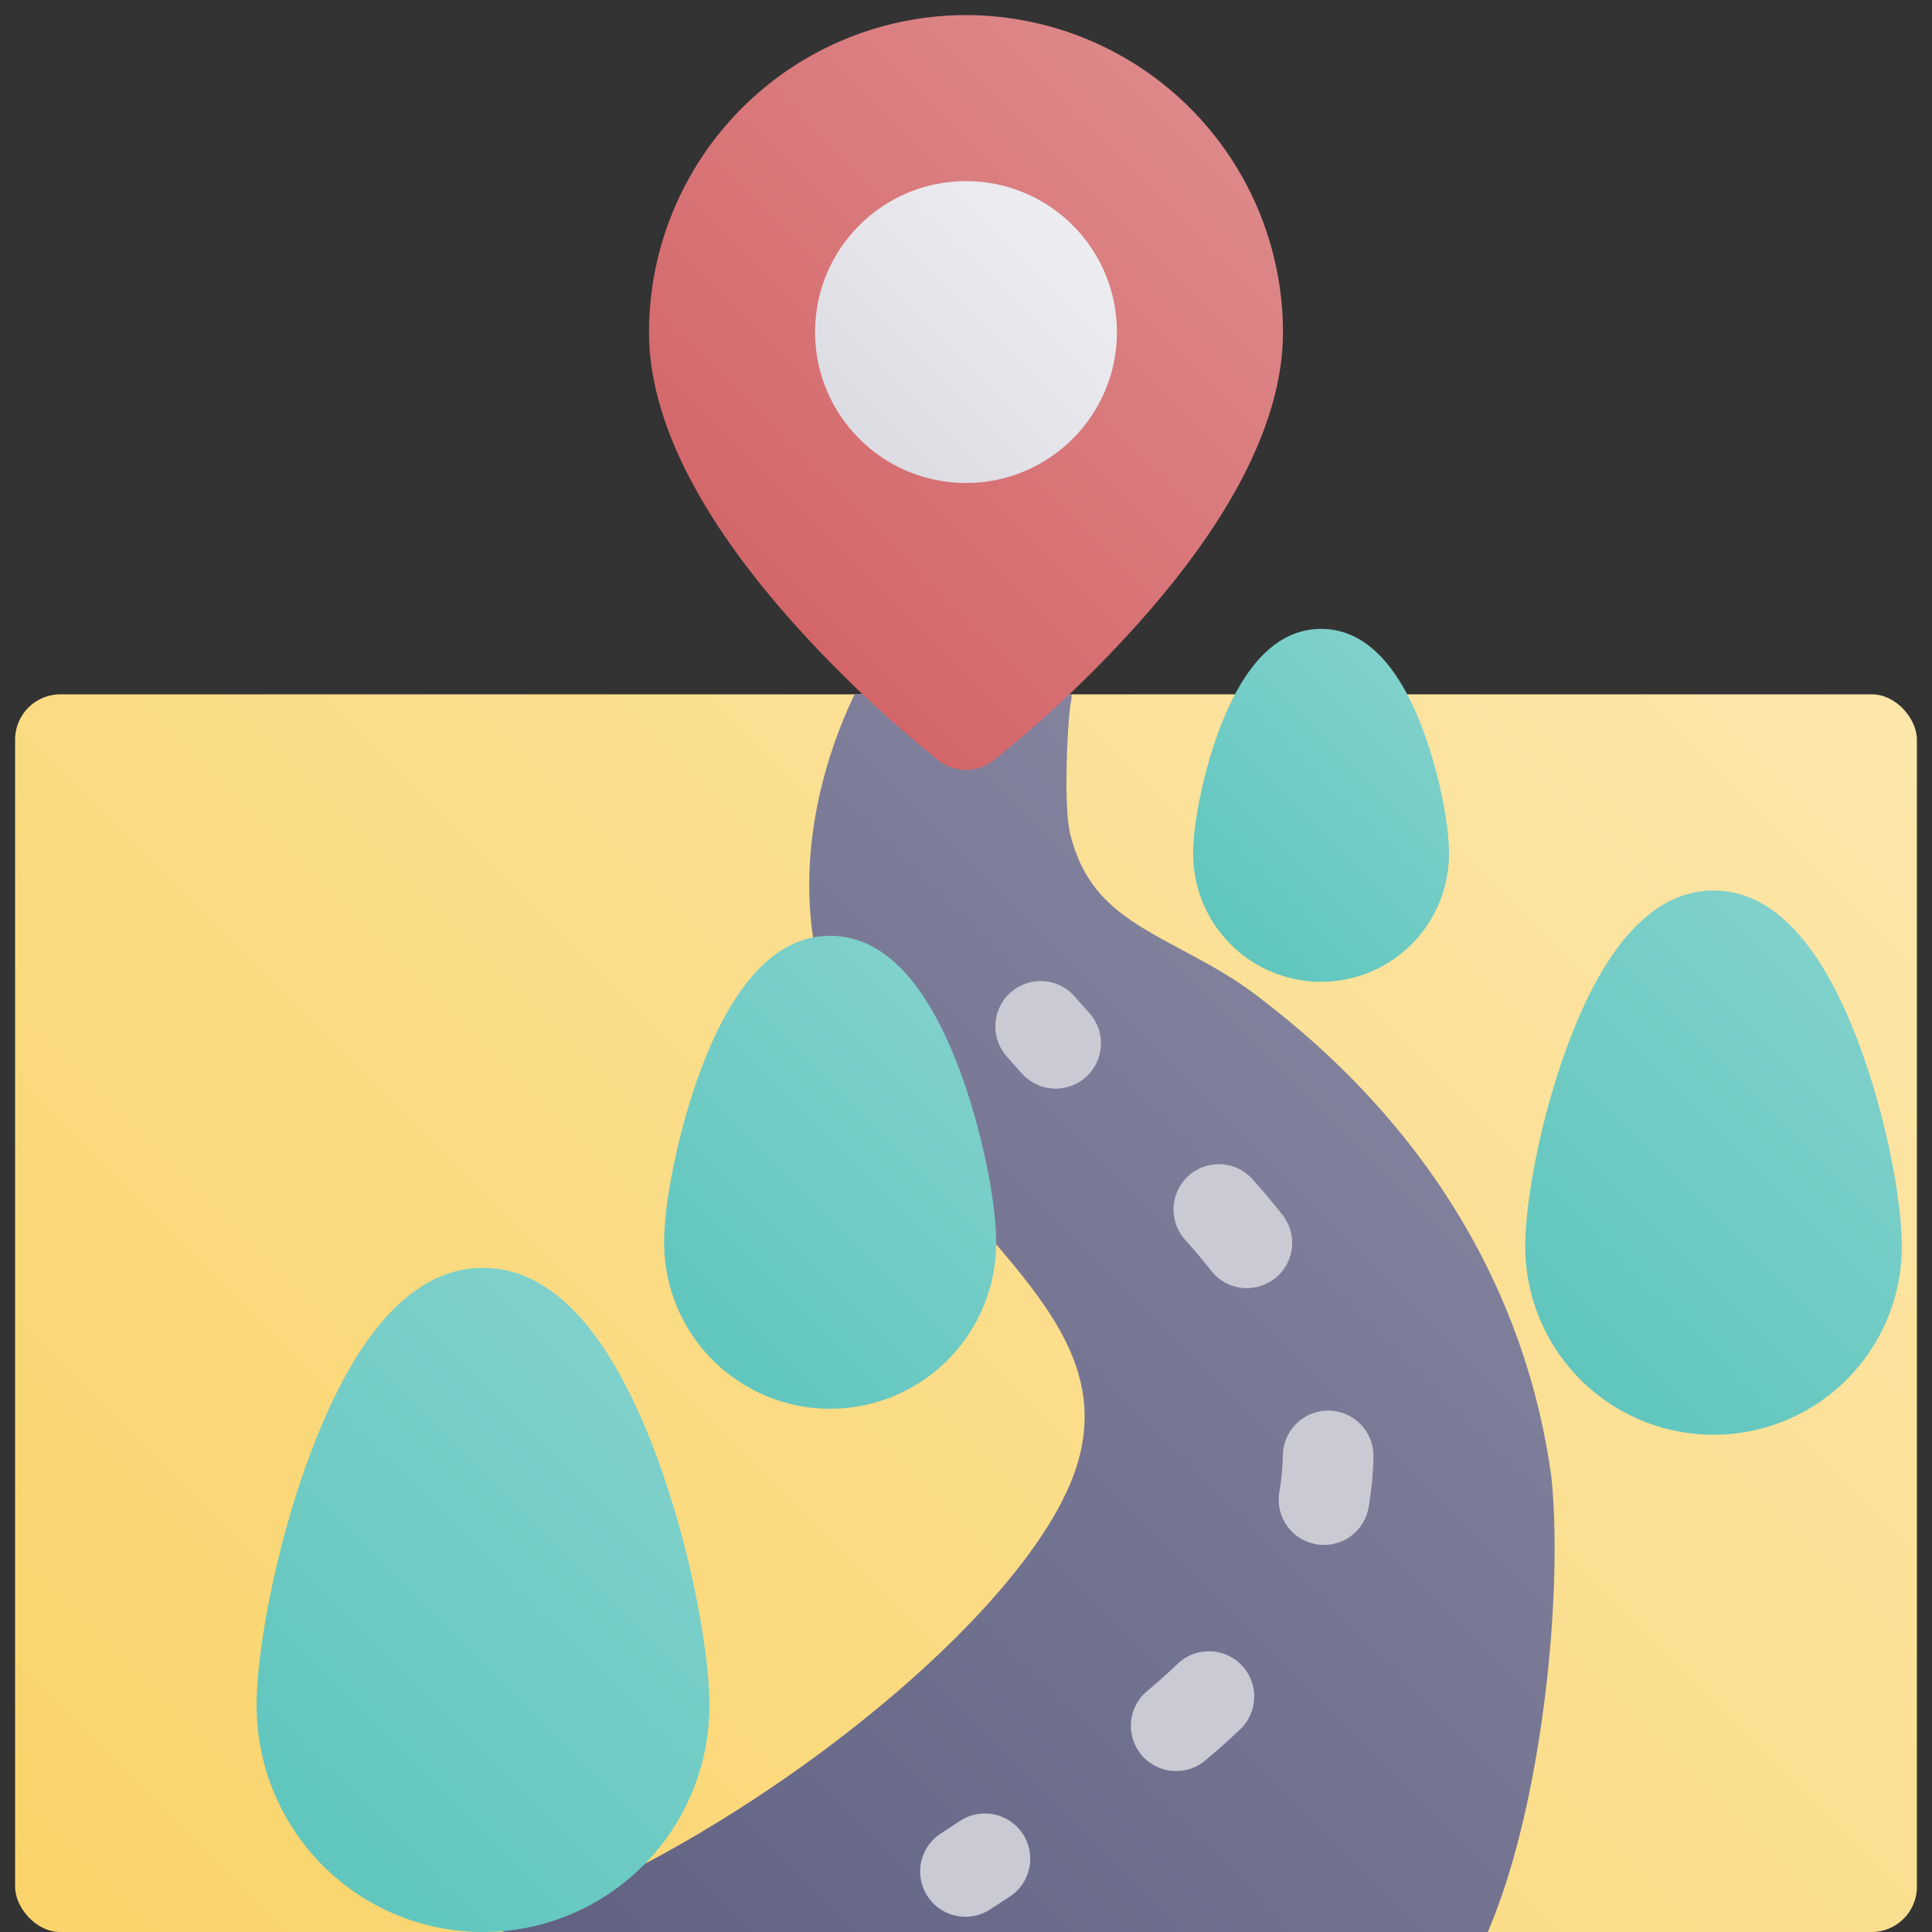 <svg height="512" viewBox="0 0 512 512" width="512" xmlns="http://www.w3.org/2000/svg" xmlns:xlink="http://www.w3.org/1999/xlink"><rect x="0" y="0" width="512" height="512" fill="#333333" stroke="none"/><linearGradient id="New_Gradient_Swatch_8" gradientUnits="userSpaceOnUse" x1="44.95" x2="463.001" y1="559.05" y2="140.999"><stop offset=".011" stop-color="#fad46a"/><stop offset="1" stop-color="#fce6aa"/></linearGradient><linearGradient id="New_Gradient_Swatch_3" gradientUnits="userSpaceOnUse" x1="131.357" x2="381.802" y1="527.014" y2="276.569"><stop offset=".011" stop-color="#606082"/><stop offset="1" stop-color="#83839e"/></linearGradient><linearGradient id="New_Gradient_Swatch_13" gradientUnits="userSpaceOnUse" x1="195.432" x2="316.568" y1="150.966" y2="29.83"><stop offset="0" stop-color="#d46669"/><stop offset="1" stop-color="#dd888a"/></linearGradient><linearGradient id="New_Gradient_Swatch_22" gradientUnits="userSpaceOnUse" x1="227.729" x2="284.271" y1="116.271" y2="59.729"><stop offset=".011" stop-color="#dcdce3"/><stop offset="1" stop-color="#ededf1"/></linearGradient><linearGradient id="New_Gradient_Swatch_3-2" x1="229.461" x2="229.476" xlink:href="#New_Gradient_Swatch_3" y1="178.255" y2="178.24"/><linearGradient id="New_Gradient_Swatch_11" gradientUnits="userSpaceOnUse" x1="410.171" x2="498.04" y1="356.699" y2="268.829"><stop offset=".011" stop-color="#60c6be"/><stop offset="1" stop-color="#80d1cb"/></linearGradient><linearGradient id="New_Gradient_Swatch_11-2" x1="321.139" x2="379.072" xlink:href="#New_Gradient_Swatch_11" y1="245.05" y2="187.117"/><linearGradient id="New_Gradient_Swatch_11-3" x1="181.581" x2="258.419" xlink:href="#New_Gradient_Swatch_11" y1="353.11" y2="276.273"/><linearGradient id="New_Gradient_Swatch_11-4" x1="74.607" x2="181.393" xlink:href="#New_Gradient_Swatch_11" y1="483.42" y2="376.634"/><g id="_28-route" data-name="28-route"><g id="gradient"><rect fill="url(#New_Gradient_Swatch_8)" height="328" rx="12" width="504" x="4" y="184"/><path d="m411.146 391.612c-.013-.14-.031-.28-.049-.42-6.825-49.476-33.269-93.092-76.484-126.146-6.907-5.548-14.213-9.466-21.28-13.257-14.761-7.916-25.426-13.636-29.691-30.7-1.922-7.692-.665-30.022.043-34.36a11.991 11.991 0 0 0 .309-2.731h-57.516c-6.951 14.445-19.82 48.955-5.62 84.457 8.258 20.646 21.813 36.468 34.922 51.77 19.435 22.685 38.076 41.493 29.522 68.412-12.444 39.155-86.977 98.1-147.253 120.088a11.941 11.941 0 0 0 -4.819 3.275h261.033c14.357-33.17 20.037-89.534 16.883-120.388z" fill="url(#New_Gradient_Swatch_3)"/><g fill="#cacad5"><path d="m284.894 264.185a12 12 0 0 0 -18.213 15.63c1.328 1.547 2.749 3.151 4.223 4.766a12 12 0 1 0 17.725-16.181c-1.31-1.435-2.567-2.853-3.735-4.215z"/><path d="m339.87 321.959c-2.415-3.072-5-6.155-7.908-9.424a12 12 0 0 0 -17.934 15.949c2.579 2.9 4.859 5.617 6.97 8.3a12 12 0 1 0 18.872-14.828z"/><path d="m352.246 373.833h-.271a12 12 0 0 0 -11.993 11.733 66.781 66.781 0 0 1 -.926 9.743 12 12 0 1 0 23.656 4.045 90.97 90.97 0 0 0 1.265-13.254 12 12 0 0 0 -11.731-12.267z"/><path d="m312.045 440.972c-2.48 2.365-5.191 4.783-8.057 7.185a12 12 0 1 0 15.418 18.393c3.258-2.732 6.355-5.494 9.2-8.211a12 12 0 1 0 -16.564-17.367z"/><path d="m254.5 482.517q-2.588 1.675-5.1 3.332a12 12 0 1 0 13.2 20.041q2.433-1.6 4.944-3.227a12 12 0 1 0 -13.044-20.146z"/></g><path d="m256 4a84.1 84.1 0 0 0 -84 84c0 22.962 13.148 49.215 39.081 78.027a323.441 323.441 0 0 0 37.552 35.446 12 12 0 0 0 14.734 0 323.5 323.5 0 0 0 37.553-35.446c25.932-28.812 39.08-55.065 39.08-78.027a84.1 84.1 0 0 0 -84-84z" fill="url(#New_Gradient_Swatch_13)"/><circle cx="256" cy="88" fill="url(#New_Gradient_Swatch_22)" r="40"/><path d="m229.474 178.237-.011.02v-.009z" fill="url(#New_Gradient_Swatch_3-2)"/><path d="m492.78 277.029c-10.104-27.229-23.117-41.029-38.675-41.029s-28.569 13.8-38.674 41.028c-7.367 19.846-11.22 41.723-11.22 53.077a49.895 49.895 0 1 0 99.789 0c0-11.354-3.854-33.232-11.22-53.076z" fill="url(#New_Gradient_Swatch_11)"/><path d="m350.105 166.667c-11.327 0-20.443 9.087-27.1 27.009-4 10.785-6.8 24.121-6.8 32.429a33.895 33.895 0 1 0 67.789 0c0-8.309-2.8-21.644-6.8-32.429-6.645-17.922-15.761-27.009-27.089-27.009z" fill="url(#New_Gradient_Swatch_11-2)"/><path d="m254.409 283.863c-8.833-23.797-20.409-35.863-34.409-35.863s-25.576 12.066-34.409 35.863c-5.557 14.973-9.591 34.1-9.591 45.47a44 44 0 1 0 88 0c0-11.374-4.033-30.497-9.591-45.47z" fill="url(#New_Gradient_Swatch_11-3)"/><path d="m128 336c-18.23 0-33.7 16.783-45.988 49.883-9.199 24.783-14.012 52.017-14.012 66.117a60 60 0 0 0 120 0c0-14.1-4.813-41.334-14.012-66.117-12.288-33.1-27.758-49.883-45.988-49.883z" fill="url(#New_Gradient_Swatch_11-4)"/></g></g></svg>